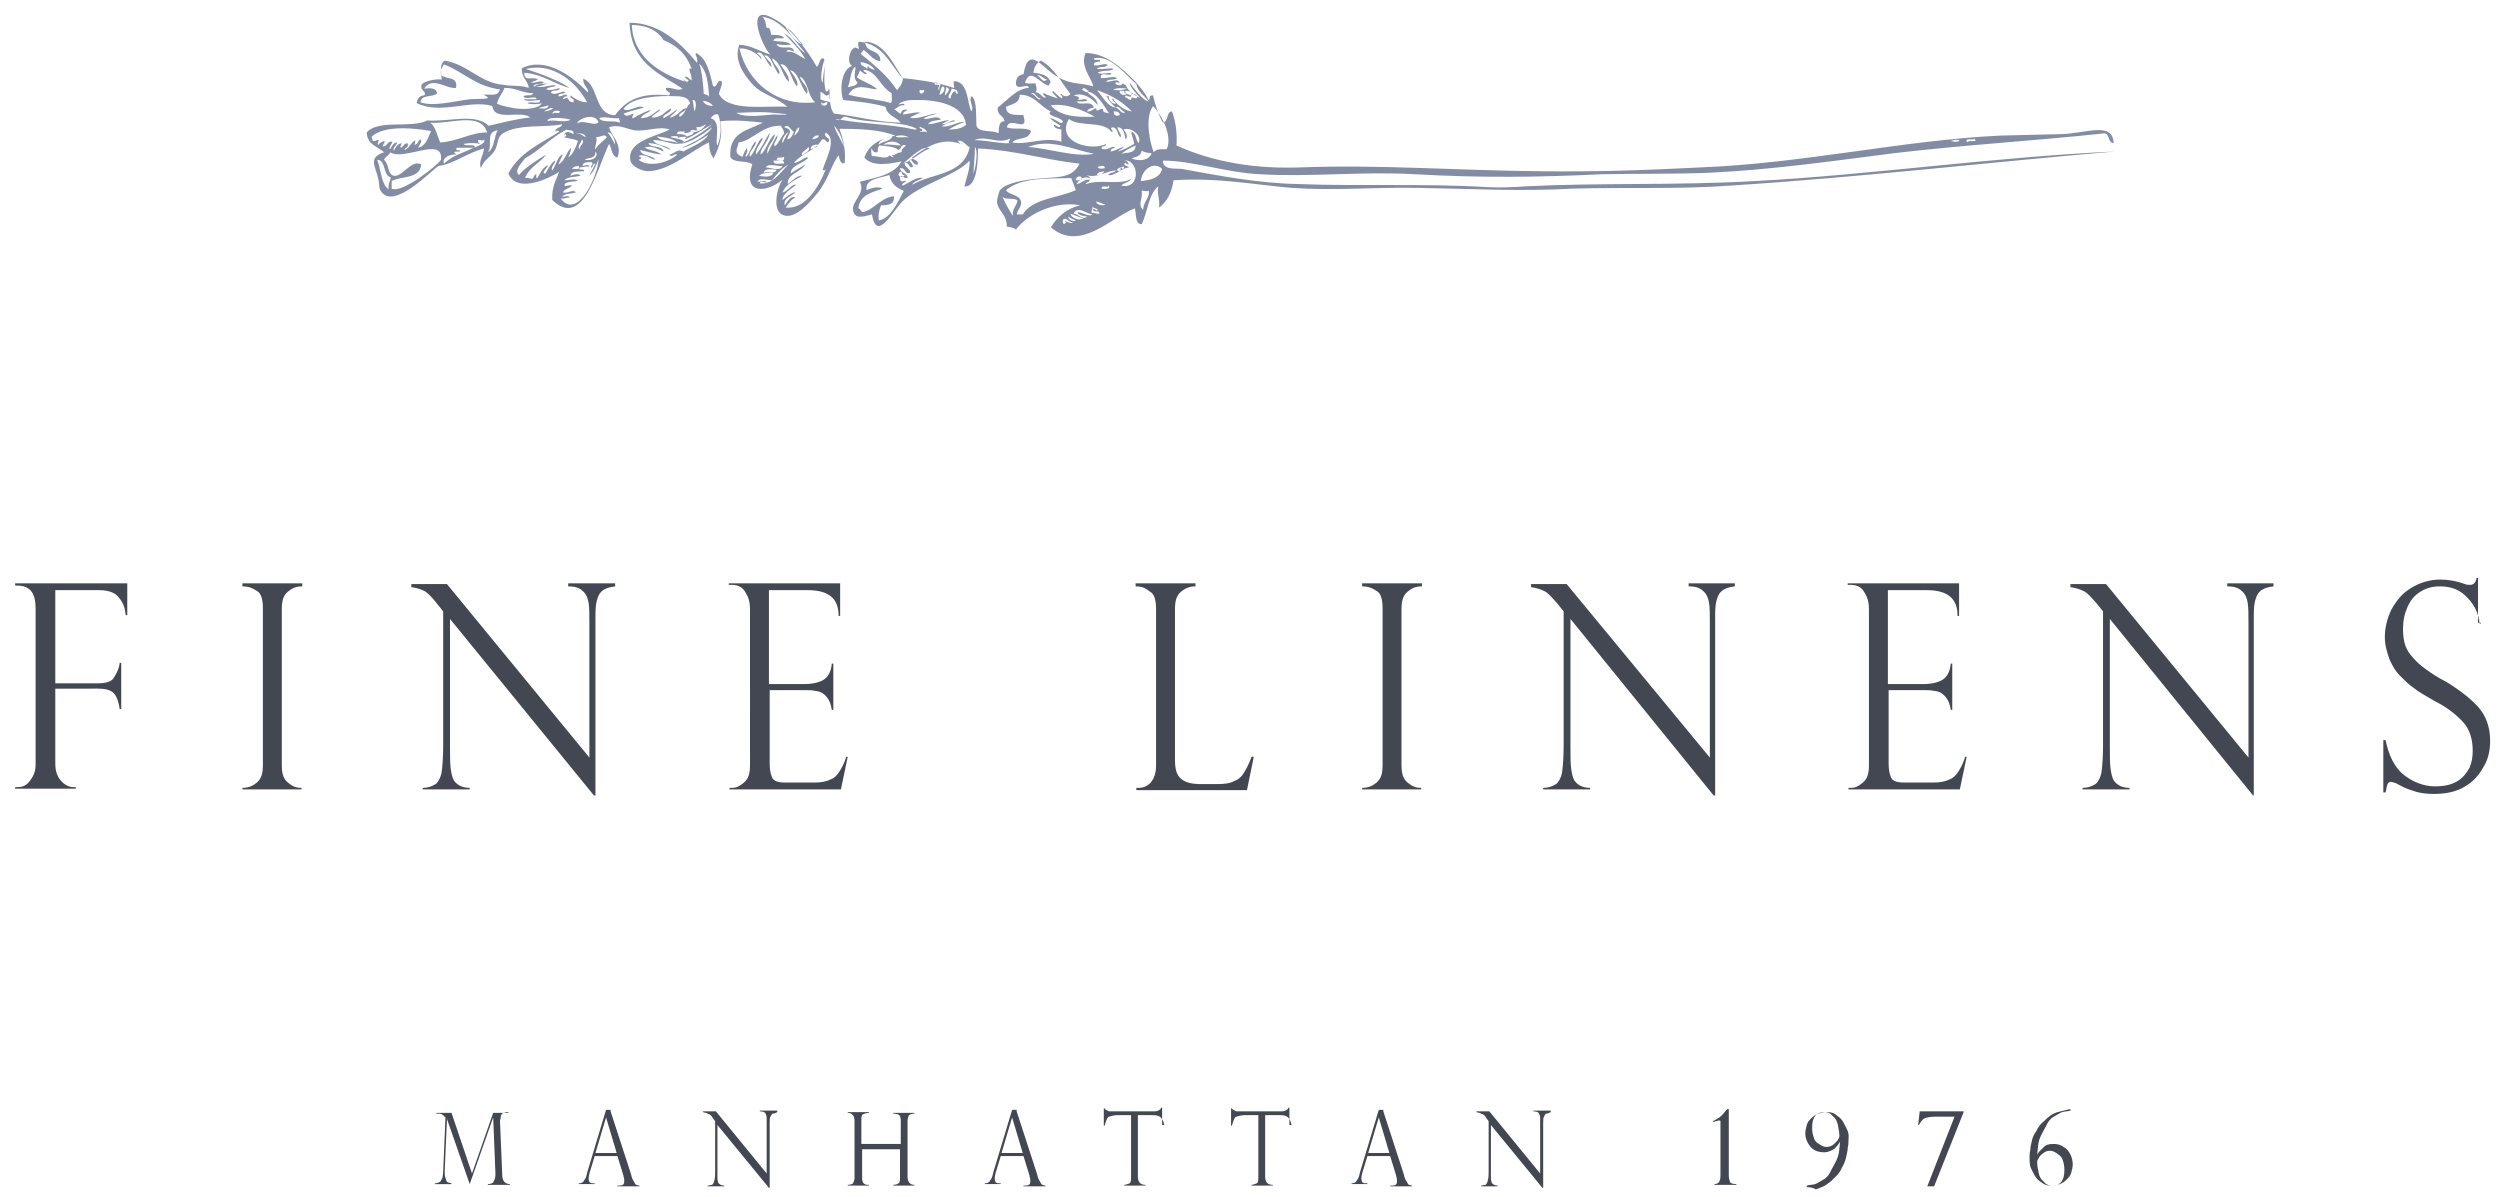 <?xml version="1.0" encoding="utf-8"?>
<!-- Generator: Adobe Illustrator 25.2.1, SVG Export Plug-In . SVG Version: 6.00 Build 0)  -->
<svg version="1.1" id="Layer_1" xmlns="http://www.w3.org/2000/svg" xmlns:xlink="http://www.w3.org/1999/xlink" x="0px" y="0px"
	 viewBox="0 0 330 158" style="enable-background:new 0 0 330 158;" xml:space="preserve">
<style type="text/css">
	.st0{fill:#424751;}
	.st1{fill:#838CA5;}
</style>
<g>
	<g>
		<path class="st0" d="M2,77.4V77h14.8v4.2h-0.2c-0.1-0.9-0.3-1.6-0.9-2.3c-0.4-0.6-1.3-1-2.6-1H7.3v12.3h5.6c1,0,1.8-0.2,2.1-0.7
			c0.3-0.5,0.7-1.1,0.8-2h0.2v6.1h-0.2c-0.1-0.7-0.3-1.5-0.7-2c-0.4-0.5-1.1-0.7-2.2-0.7H7.3v9.9c0,0.9,0.2,1.6,0.7,2.2
			c0.4,0.5,1,0.9,1.7,0.9h0.3v0.2H2v-0.2h0.3c0.7,0,1.2-0.2,1.7-0.9s0.7-1.2,0.7-2.2V80.4c0-1.2-0.2-2-0.7-2.5
			c-0.4-0.4-1-0.6-1.6-0.6H2z"/>
		<path class="st0" d="M39.9,77v0.4c-0.8,0-1.3,0.2-1.9,0.7c-0.6,0.5-0.8,1.2-0.8,2.3V101c0,1.1,0.2,1.8,0.8,2.3
			c0.6,0.5,1.1,0.7,1.8,0.7v0.2H32v-0.2c0.7,0,1.3-0.2,1.9-0.7c0.6-0.5,0.8-1.2,0.8-2.3V80.3c0-1.1-0.2-2-0.8-2.3
			c-0.6-0.4-1.1-0.6-1.9-0.6V77H39.9z"/>
		<path class="st0" d="M81.2,77v0.4c-0.7,0.1-1.1,0.2-1.4,0.4c-0.3,0.1-0.7,0.5-0.9,1.1c-0.2,0.5-0.3,1.2-0.3,2.2V105h-0.2
			L59.4,81.7v16.7c0,1.3,0,2.5,0.1,3.1c0.1,0.7,0.2,1.1,0.4,1.5c0.4,0.6,1.1,1,2.1,1v0.2h-6.2v-0.2c0.7,0,1.2-0.2,1.7-0.5
			c0.3-0.2,0.7-0.9,0.8-1.6c0.1-0.7,0.2-2,0.2-3.4V80.7l-0.8-1C57,78.8,56.4,78.2,56,78c-0.4-0.2-1-0.4-1.7-0.5v-0.4H59l18.8,22.9
			V82.5c0-1.3,0-2.3-0.1-2.9c-0.1-0.6-0.3-1.2-0.8-1.6c-0.4-0.4-1-0.6-1.9-0.6V77C75,77,81.2,77,81.2,77z"/>
		<path class="st0" d="M96.2,77.4V77h14.7v4.3h-0.2c0-2.3-1.3-3.4-4.1-3.4h-5.1v12.4h4.6c0.9,0,1.7-0.1,2.5-0.5
			c0.7-0.4,1.1-1.1,1.2-2.2h0.2v6.1h-0.2c-0.1-0.7-0.3-1.2-0.6-1.6c-0.3-0.4-0.6-0.6-0.8-0.7c-0.2-0.1-0.6-0.2-0.8-0.2
			c-0.4-0.1-0.8-0.1-1.2-0.1h-4.8v9.7c0,0.7,0.1,1.3,0.3,1.8c0.2,0.5,0.8,0.7,1.8,0.7h3.7c0.9,0,1.6-0.1,2.2-0.4
			c0.6-0.2,1-0.7,1.3-1.2c0.3-0.5,0.6-1.1,0.8-1.8h0.2l-0.9,4.3H96.3v-0.2h0.3c0.6,0,1-0.2,1.6-0.7c0.6-0.5,0.8-1.2,0.8-2.3V80.4
			c0-0.9-0.2-1.6-0.6-2.2c-0.3-0.6-0.9-1-1.8-1h-0.4V77.4z"/>
		<path class="st0" d="M150,104h0.3c0.6,0,1.1-0.2,1.6-0.7c0.4-0.5,0.7-1.2,0.7-2.2V80.4c0-1.1-0.2-2-0.8-2.3
			c-0.6-0.5-1.1-0.7-1.9-0.7V77h7.9v0.4c-0.7,0-1.3,0.2-1.9,0.7c-0.6,0.5-0.8,1.2-0.8,2.3v19.9c0,1.2,0.2,2,0.8,2.5
			c0.6,0.5,1.4,0.7,2.7,0.7h2.1c0.9,0,1.7-0.1,2.2-0.4c0.6-0.2,1-0.6,1.3-1.1s0.7-1.2,1-2.1h0.3l-0.9,4.4H150V104z"/>
		<path class="st0" d="M187.7,77v0.4c-0.8,0-1.3,0.2-1.9,0.7c-0.6,0.5-0.8,1.2-0.8,2.3V101c0,1.1,0.2,1.8,0.8,2.3
			c0.6,0.5,1.1,0.7,1.8,0.7v0.2h-7.8v-0.2c0.7,0,1.3-0.2,1.9-0.7c0.6-0.5,0.8-1.2,0.8-2.3V80.3c0-1.1-0.2-2-0.8-2.3
			c-0.6-0.4-1.1-0.6-1.9-0.6V77H187.7z"/>
		<path class="st0" d="M229,77v0.4c-0.7,0.1-1.1,0.2-1.4,0.4c-0.3,0.1-0.7,0.5-0.9,1.1c-0.2,0.5-0.3,1.2-0.3,2.2V105h-0.2
			l-18.9-23.3v16.7c0,1.3,0,2.5,0.1,3.1c0.1,0.7,0.2,1.1,0.4,1.5c0.4,0.6,1.1,1,2.1,1v0.2h-6.2v-0.2c0.7,0,1.2-0.2,1.7-0.5
			c0.3-0.2,0.7-0.9,0.8-1.6c0.1-0.7,0.2-2,0.2-3.4V80.7l-0.8-1c-0.8-0.9-1.3-1.5-1.8-1.7c-0.4-0.2-1-0.4-1.7-0.5v-0.4h4.7l18.9,22.9
			V82.5c0-1.3,0-2.3-0.1-2.9c-0.1-0.6-0.3-1.2-0.8-1.6c-0.4-0.4-1-0.6-1.9-0.6V77C222.9,77,229,77,229,77z"/>
		<path class="st0" d="M243.9,77.4V77h14.7v4.3h-0.2c0-2.3-1.3-3.4-4.1-3.4h-5.1v12.4h4.6c0.9,0,1.7-0.1,2.5-0.5
			c0.7-0.4,1.1-1.1,1.2-2.2h0.2v6.1h-0.2c-0.1-0.7-0.3-1.2-0.6-1.6c-0.3-0.4-0.6-0.6-0.8-0.7c-0.2-0.1-0.6-0.2-0.8-0.2
			c-0.4-0.1-0.8-0.1-1.2-0.1h-4.8v9.7c0,0.7,0.1,1.3,0.3,1.8c0.2,0.5,0.8,0.7,1.8,0.7h3.7c0.9,0,1.6-0.1,2.2-0.4
			c0.6-0.2,1-0.7,1.3-1.2c0.3-0.5,0.6-1.1,0.8-1.8h0.2l-0.9,4.3H244v-0.2h0.3c0.6,0,1-0.2,1.6-0.7c0.6-0.5,0.8-1.2,0.8-2.3V80.4
			c0-0.9-0.2-1.6-0.6-2.2c-0.3-0.6-0.9-1-1.8-1h-0.4V77.4z"/>
		<path class="st0" d="M300.1,77v0.4c-0.7,0.1-1.1,0.2-1.4,0.4c-0.3,0.1-0.7,0.5-0.9,1.1c-0.2,0.5-0.3,1.2-0.3,2.2V105h-0.1
			l-18.9-23.3v16.7c0,1.3,0,2.5,0.1,3.1c0.1,0.7,0.2,1.1,0.4,1.5c0.4,0.6,1.1,1,2.1,1v0.2h-6.2v-0.2c0.7,0,1.2-0.2,1.7-0.5
			c0.3-0.2,0.7-0.9,0.8-1.6c0.1-0.7,0.2-2,0.2-3.4V80.7l-0.8-1c-0.8-0.9-1.3-1.5-1.8-1.7c-0.4-0.2-1-0.4-1.7-0.5v-0.4h4.7l18.8,22.9
			V82.5c0-1.3,0-2.3-0.1-2.9c-0.1-0.6-0.3-1.2-0.8-1.6c-0.4-0.4-1-0.6-1.9-0.6V77C294,77,300.1,77,300.1,77z"/>
		<path class="st0" d="M327.5,82.3h-0.2c-0.1-1.3-0.7-2.5-1.6-3.4c-0.9-1-2.1-1.5-3.6-1.5c-1,0-1.8,0.2-2.6,0.7s-1.3,1.1-1.7,2
			c-0.4,0.9-0.6,1.8-0.6,2.9c0,0.9,0.1,1.6,0.3,2.2c0.2,0.6,0.6,1.2,1.1,1.7c0.4,0.5,1,1,1.7,1.5c0.7,0.5,1.4,1,2.6,1.6
			c1.8,1.1,3.2,2.2,4.2,3.3c1,1.1,1.6,2.6,1.6,4.5c0,1.1-0.2,2.3-0.8,3.3c-0.6,1.1-1.3,2-2.5,2.7c-1.1,0.7-2.5,1-4.1,1
			c-1,0-1.9-0.1-2.7-0.4c-0.8-0.2-1.6-0.6-2.3-1c-0.3-0.1-0.6-0.2-0.7-0.2c-0.2,0-0.3,0.1-0.4,0.2c-0.1,0.2-0.2,0.6-0.3,1.2h-0.3
			v-6.9h0.3c0.4,2,1.2,3.6,2.3,4.5s2.6,1.6,4.2,1.6c1.2,0,2.2-0.2,3-0.7c0.8-0.5,1.2-1.1,1.6-1.8c0.3-0.7,0.4-1.5,0.4-2.2
			c0-1.5-0.4-2.8-1.2-3.7c-0.9-1-2.1-2-3.9-2.9c-1.2-0.7-2.1-1.2-2.7-1.7c-0.6-0.4-1.1-0.9-1.8-1.6c-0.6-0.6-1-1.3-1.4-2.2
			c-0.3-0.9-0.6-1.8-0.6-2.9c0-1.2,0.3-2.5,0.9-3.7c0.7-1.2,1.4-2.1,2.6-2.8c1.1-0.7,2.5-1.1,3.8-1.1c1.1,0,2.2,0.2,3.3,0.6
			c0.2,0.1,0.4,0.1,0.7,0.1c0.3,0,0.7-0.2,0.8-0.9h0.2v5.9H327.5z"/>
	</g>
	<g>
		<path class="st1" d="M101.7,7.2c-1.4-0.4-2.5-1.2-4.1-1.3c-0.8,2,0.6,4,1.8,5.3c1.2,1.3,3.3,1.7,4.5,2.9c-2.7-0.2-7.8,0.7-9-1.7
			c0.1-0.6,0.4-0.9,0.4-1.6c-0.6-0.6-0.7,1.1-1.2,0.5c-0.4-1.7-0.8-3.6-2.2-4.3c-0.3,0.1,0.3,0.6,0.1,1.3c-2.1-2.6-5-5.3-8.9-5.3
			c0.2,5.3,3.9,6.7,7,8.7c-0.6,0.4-1.3-0.2-2.2-0.1c-0.1,0.6,0.9,0.5,0.4,1c-3.5-0.4-5.6,0.5-7.1,2.6c-2.8,0-2.1-4-4.2-4.8
			c-0.1,0.9,0.8,1.3,0.6,1.8c-1.9-2-5.5-4.8-8.7-3.2c-0.1,1.3,0.8,1.6,0.9,2.6c-1.2-0.4-2.5-0.2-3.3-0.4c-3.1-0.2-4.7-2.7-7.8-3.2
			c-0.8,0.5-0.4,1.8-0.4,2.5c-0.6-0.1-2,0.1-2.6,0.6C55.3,12,56.4,12,56,12.6c-0.7,0-0.9,0.5-1,1c3.1,1.6,7.1-0.5,10,0.4
			c0.2,2.1,3.8,0.5,5,1.5c-1.9,0.2-3.7,0.7-5.5,1.1c-1.8-1.7-5.1-0.5-8.1-0.7c-2.1,1.1-6.5-0.2-8,1.6c0.1,1.6,1.4,1.8,2.3,2.6
			c-2.1,0.7-1.2,1.7-0.8,3.4c0.2,0.6,0.1,1.3,0.3,1.6c1.6,2.9,6.7-2.6,7.7-3.2c1.9-0.2,3.9-1.8,6-2.3c-0.1,0.9-0.8,1.8-0.4,2.6
			c0.2-1,1.4-1.5,1.9-2.5c0.4-0.9,0.2-1.6,1-2.1c2.1-1.3,5.6-0.7,7.8-1.2c0,0.5-1.2,0.5-0.8,1c0-0.2,0.4-0.2,0.4,0
			c-2.5,1.6-5.2,2.7-6.7,5.5c1.2,2.8,5.6,0.5,6.7-0.2c-0.4,1.1-1,2-0.9,3.7c4.1,4,6-4.4,7.5-7.4c0.4,0.6,0.3,1.6,1.1,1.8
			c0.7-1.8-0.8-2.8-1.1-4c1.2-0.4,2,0.1,3.3,0.4c1.6,0.2,3.3-0.6,4.7-0.1c-1.7,0.9-5.6,1.5-5.2,4c0.1,0.9,1.6,1.5,2.3,1.5
			c2.9,0,6-2.9,8.1-3.8c0,1,0.2,1.6,0.6,2.1c0.8-1.6,1.2-2.9,0.9-4.9c1.9-0.2,4,0,5.6,0.2c-1.9,1-4.5,1.2-4.3,4.5
			c0.4,0.9,2.2,0.4,2.9,1c-1.4,4.3,2.2,3.6,4,2c-0.8,1.2-1.4,4.2,0.1,4.7c1.6,0.6,3.5-1.7,4.5-2.9c1.4-1.7,1.9-3.9,2.8-5
			c0.1,0.5,0.3,1.3,0.8,1c0.2-2-0.4-3.7-0.7-4.5c2.7,0,5.3,0.1,7.4,0.9c-1.9,0.4-3.5,1.1-4.1,2.9c1,1.2,3.1,0.9,4.9,0.5
			c-1,1.8-3.3,2.1-5.5,2.7c0.8,1.5-1.1,2.6-0.9,3.7c0.2,1.2,1.1,1,2.5,0.6c0.6,3.8,2.8-0.5,4-1.7c2.3-2.3,7.1-3.4,8.9-5.4
			c0,1.3-0.4,2.2-0.7,3.4c1.7,0.2,1.8-3.4,1.8-5c4.8,0.2,8.8,1.5,13.4,2c-1,2.1-3.2,1.7-5.5,2c-1.8,0.1-4.3,0.6-5,1.5
			c-0.1,0.1-0.4,1.2-0.4,1.5c0.1,1.3,1.3,1.6,1.3,3.3c0.3,0.1,0.9,0.1,1.2,0.4c1.7-2.2,5.3-3.8,8.5-3.2c-1.8,0.4-3,1.5-3.9,2.9
			c3.9,3.3,7.8-1.2,11.1-2.5c0.2,0.7,0,2.1,0.9,2.1c0.8-1.6,0.9-4,2.2-5c-0.2,1.2,0.2,1.3,0.1,2.8c1-0.7,1.7-2,1.9-3.6
			c5.8-0.4,10.7,0.6,15.6,1c5.5,0.4,10.9-0.1,16.5,0c6.7,0.1,13.7,0.5,20.6,0.1c7.2-0.2,14.3,0.1,20.8-0.4
			c17.3-1.1,34.3-3.1,50.8-4.5c-15.7,0.7-32.4,3.1-47.5,3.9c-10.6,0.6-20.6,0.2-30.4,0.7c-1.4,0.1-3.3,0.2-5,0.1
			c-8.2-0.5-17.2-0.1-24.8-0.4c-5.5-0.1-10.5-1.1-15.5-2c-0.8-0.1-2.5,0.2-2.5-1.1c3.9,0,8.4,1.6,12.8,1.8c6.6,0.4,13.5-0.4,20.4,0
			c9,0.5,16.3,0.4,24.8,0c4.8-0.1,9.5,0,14.2-0.2c8.4-0.4,16.6-1.6,24.5-2.6c9.4-1.1,18.3-1.6,27.6-2.6c0.7,0.1,0.4,1.2,1.2,1.3
			c-0.1-2.9-3.6-1.3-6.8-1.2c-3.1,0.1-5.2,0.1-8.2,0.2c-12.8,0.6-26.1,3.7-39.6,4.2c-7.5,0.4-14.3,0.6-21.5,0.5
			c-10.5-0.1-21.1-0.9-31.3-0.5c-5.6,0.2-11.3-0.6-16.3-2.9c0.1-1.6-0.1-3.2-0.6-4.5c-0.8,0.1-0.4,1.3-1.2,1.5
			c-0.6-1.1-1-2.3-1.3-3.6c-0.6-0.1-0.3,0.5-0.6,0.6c-0.4-0.9-1.1-1.7-1.8-2.5c-1.7-1.7-3.8-3.7-6.5-3.7c-0.8,1.8,0.9,3.4,1,4.4
			c-1.6-0.5-2.9-0.2-4.6-1.2c-2-1-3.9-4.5-4.6-0.4c-0.7,0.1-1,0.5-1,1.3c0.2,0.9,1.6-0.2,1.7,0.5c-1.6,0.1-2.8,1.6-4.1,2.6
			c-0.1,1.1,0.8,1,0.9,1.8c-0.9,0-0.7,1.2-0.8,1.6c-0.8-0.5-2.6,0-2.9-1c-0.1-1.3,0.1-3.2-0.6-3.9c-0.6,0.4,0.4,1.5-0.1,2
			c-0.6-1.5-0.4-3.8-2.2-4c-0.3,0.2,0.1,0.9-0.1,0.9c-2-0.7-4.8-1.1-6.8-1.3c-1.7-2-2.6-4.5-5.7-4.8c-0.3,0.2,0.1,1-0.1,1
			c-0.8-1-1.8,1.7-0.8,2.2c-1.4,0.4-1.7,3.1-1.2,4.5c1.9,0.2,3.9,0.4,5.6,0.9c0.2,1.2,1.4,1.3,2,2.1c-3.5-0.1-5.9-0.9-8.8-1.2
			c-0.8-1-0.4-2.6-0.7-3.4c0.1,0.4-0.4,0.6-0.4,0.4c-0.4-1.5,0-2.6-0.2-4.2c-0.6-0.5-0.6,0.9-1,1c-0.9-1.7-3.5-5.3-5.6-6.3
			C98.1,0.1,100.7,6.4,101.7,7.2z M90.5,10.8c-2.8-0.9-6.9-2.9-7.1-7.5c1.8,0,3.3,0.6,4.2,2c1.7,0.7,3,1.8,3.7,3.8
			c-0.7-0.4,0.1,0.9,0,1.5c-0.3-0.1-0.4-0.4-0.8-0.5c-0.3,0.1,0.3,0.4,0.4,0.5c-0.2,0.5-0.6-0.2-0.9-0.1
			C90.2,10.5,90.3,10.7,90.5,10.8c0.1,0,0.2,0.1,0.3,0.1C90.7,10.9,90.6,10.9,90.5,10.8z M92.9,12.4c-0.1-1.3-0.2-2.8-0.6-4
			c1,0.9,1.2,2.6,1.3,4.4C93.5,12.5,93.2,12.5,92.9,12.4z M52.4,18.8c-0.4,0-0.7,0.5-0.9,0.9c-0.3-0.1,0.2-0.6,0.3-1
			c-0.8-0.1-0.6,0.7-1.3,0.6c0.1-0.2,0.2-0.4,0.3-0.6c0-0.2-0.7,0.1-0.8,0.4c-0.3,0,0-0.5,0-0.6c-0.4-0.1-0.3,0.2-0.8,0.1
			c0-0.2-0.2-0.4-0.1-0.6c1.7-1.5,5.6-1.1,7.8-0.7c-0.4,0.9-0.7,2-1.7,2.2c0.1-0.4,0.4-0.5,0.4-1c-0.3-0.4-0.4,0.7-0.9,0.6
			c0.1-0.1,0.1-0.4,0.1-0.6c-0.6,0.4-0.8,1.1-1.4,1.3c0-0.4,0.6-0.2,0.4-0.9c-0.4,0-0.6,0.4-0.8,0.6c-0.4-0.1,0.1-0.4,0-0.6
			c-0.6,0.1-0.8,0.6-1,1C51.7,19.5,52.5,19.1,52.4,18.8z M49.8,21.1c1.2,0,0.7,2.1,1.8,2.3c-0.1,0.5-0.4,0.9-0.3,1.6
			C50.3,24.3,50.3,22.4,49.8,21.1z M51.7,24.9c0-0.4,0-0.6,0-1c1.2-0.7,3.7-0.2,3.9-2.2c-1.3-0.7-2.5,1.7-3.6,1.5
			c-0.9-0.2-0.6-1.5-1.3-2.1c0.1-0.4,0.6-0.5,0.8-1c1.8,1.2,7.1-2.2,6.7,1C58,21.6,53.1,25.6,51.7,24.9z M58.6,21.6
			c-0.3-0.7,0.7-1.3,1.7-1.2C59.6,20,60.1,20,60.7,20c0.1-0.4-0.7,0.1-0.4-0.5c0.8,0,1.4,0,2.2,0C61.2,20.2,59.9,20.4,58.6,21.6z
			 M62.6,19.5c0.4-0.6-1.2-0.1-1.4-0.5c0.4-0.1,1.4-0.2,2.2,0c-0.1-0.1-0.3-0.1-0.3-0.5c0.2-0.1,0.8,0.2,0.8-0.1
			C64.2,18.9,63.2,19.2,62.6,19.5z M64.4,20.1c0.7-0.9-0.4-2.7,1.3-2.9C65.2,18,65.3,19.6,64.4,20.1z M64.3,17.5
			c-2-0.1-3.9,1.2-6.2,1.3c-0.4-0.9-0.6-2.1-1.3-2.6C59.4,16.4,63.5,14.7,64.3,17.5z M74,26.2c0.6,0.1,0.7-0.2,1.2-0.1
			c-0.1-0.4-0.8-0.1-1-0.1c0.3-0.5,1.2-0.4,1.8-0.6c-0.4-0.5-1,0.2-1.7,0c0.2-0.5,0.9-0.5,1.2-0.9c0.1-0.1-0.8,0-0.9,0.1
			c-0.4-0.6,0.9-0.6,1.6-0.7c-0.2-0.4-1.1-0.1-1.7-0.1c0.4-0.5,1.4-0.4,2.1-0.6c-0.2-0.4-1-0.1-1.3,0c0.1-0.7,1.1-0.5,1.8-0.6
			c0-0.5-0.8,0.1-0.6-0.5c0.4,0,0.8-0.2,1.3-0.1c0-0.4-0.7-0.1-0.9-0.1c0-0.5,0.7-0.5,1.2-0.5c0.3,0.4-0.1,0.4-0.1,0.6
			c0.2,0.5,0.2-0.5,0.6-0.4c-0.2,0.5-0.6,1.1-0.8,1.6c0.6-0.6,0.9-1.3,1.2-2.2C79,23,76.3,29.2,74,26.2z M75.5,22.3
			c0.1-0.2,0.4-0.4,0.9-0.4C76.6,22.6,75.8,22.2,75.5,22.3z M77.2,21.1c0.4-0.4,1.4,0,1.4-1.1C79.1,20.6,78.3,21.3,77.2,21.1z
			 M78.6,19.7c-0.2-0.2,0.3-1,0.1-1.6c0.7,0,1.1-0.5,1.4,0C79.7,18.6,79,19,78.6,19.7z M76.5,19.7c-0.4-0.4,0.3-0.9,0.3-1.3
			C77.3,18.8,76.5,19.2,76.5,19.7z M76,17.7c0.2-0.2,1.3-0.1,1.3,0.4C76.8,17.9,76.6,17.5,76,17.7z M81.2,19.1
			c-0.3-0.5-0.6-1.2-1-1.6C80.7,17.3,81.2,18.4,81.2,19.1z M75.7,17.7c-0.4-0.2-0.9-0.5-1.2,0c0,0.2,0.1,0.1,0.1,0
			c0.3,0.1,0.1,0.4-0.2,0.4c0.6,0.2,1.3,0.2,1.9,0.5c-0.3,0.9-0.7,1.8-1.3,2.2c0.2-0.4,0.3-0.7,0.4-1.3c-0.7,0.6-0.8,1.8-1.7,2.2
			c0.2-0.5,0.4-0.9,0.6-1.3c-0.6,0-1,1.6-1.4,2.1c-0.3-0.4,0.4-0.9,0.4-1.3c-0.3,0-1,1.1-1.3,1.7c-0.7,0,0.3-0.7,0.3-1.1
			c-0.8,0.4-1,1.2-1.4,1.7c-0.2,0-0.1-0.2-0.1-0.5c-0.3,0-0.3,0.5-0.6,0.6c-0.3,0-0.4-0.2-0.9-0.1c0.6-1.5,2-2,2.8-3.1
			c-1,0.6-2.8,1.7-3.6,2.7c-0.7-0.6,0.4-1.6,0.8-2.2c2-1.1,3.5-2.8,5.5-3.8C75,17.3,75.8,17,75.7,17.7z M104.9,17.9
			c-0.1,0,0.2-1,0.6-1.1C105.5,17.4,105.2,17.5,104.9,17.9z M108.1,17.9c-0.1,0.4-0.6,0.4-0.9,0.5C107.4,18,107.7,17.8,108.1,17.9z
			 M104.8,17.4c-0.2,0.4-0.3,0.9-0.9,1c0.1-0.4,0.3-0.6,0.4-1c-0.1-0.4-0.4-0.5-0.8-0.6C104.1,16.2,104.4,17.3,104.8,17.4z
			 M103.3,18.9c-0.2-0.4,0.3-1.2,0.8-1.5C103.8,17.9,103.5,18.4,103.3,18.9z M97.5,18.8c1.8-0.2,3.1-2.3,5.6-2.2
			c0.1,0.4,0.4,0.5,0.4,1c-0.4,0.5-0.7,1.3-1.2,1.7c-0.4-0.4,0.4-0.7,0.3-1.5c-0.4,0.7-0.9,1.6-1.3,2.5c-0.2-0.9,0.9-1.7,1-2.6
			c-0.9,0.7-1.1,2.1-1.9,2.7c-0.1-0.9,1.1-1.6,1.2-2.9c-0.6,1-1.1,2.1-1.8,2.9c-0.2-0.7,0.7-1.5,0.9-2.2c-0.6,0.1-1,1.8-1.7,2.5
			c-0.3-0.6,0.7-1.2,0.8-2c-0.4,0-0.8,1.5-1.3,2c-0.3-0.1,0.3-0.6,0.1-1.1c-0.3,0.2-0.4,0.7-0.6,1.1C96.7,20.2,97.4,19.5,97.5,18.8z
			 M107.9,19.1c0,0.5-0.6,0.4-0.8,0.6C106.8,19.5,107.3,19,107.9,19.1z M105.9,20.5c-0.3-0.4,0.6-0.7,0.8-1.1
			C107.1,19.9,106.2,20.2,105.9,20.5z M102.5,21.1c0.2-0.6,0.4-0.1,1-0.4C103.6,21.5,102.9,21,102.5,21.1z M102.1,21.2
			c0.4,0.1,1.4-0.4,1.4,0.4C103.1,21.5,102.1,21.9,102.1,21.2z M101.1,22.1c0.2-0.6,1.6-0.1,2.2-0.2C103,22.7,101.7,22.1,101.1,22.1
			z M102.5,22.4c-0.1,0.6-1.1,0.2-1.7,0.4C101,22.1,102,22.4,102.5,22.4z M100.2,23.2c0.4-0.4,1.2-0.4,1.9-0.4
			C101.9,23.5,100.7,23.3,100.2,23.2z M100.3,24.2c0-0.4,0.7-0.1,0.9-0.1c-0.1-0.4-0.8-0.1-1.2-0.1c0.2-0.6,1.3-0.2,1.9-0.2
			c0.7-0.9,1.3-1.6,2.2-2.1C103.1,22.6,102.1,24.4,100.3,24.2z M109.4,21.3c-0.7,2-2.5,6.4-5.7,6.1c0.4-0.5,0.7-1.1,1.3-1.3
			c-0.6-0.4-1.1,0.6-1.4,1c-0.3-0.9,1-1.3,1.4-1.7c-0.4-0.1-1.2,0.6-1.7,1c-0.1-0.7,1.1-1.5,1.8-2c-0.6-0.2-1.1,0.9-1.8,1
			c0.4-1.1,1.6-1.6,2.6-2.2c-0.6-0.1-1.4,0.7-1.9,1.1c-0.2-1.3,1.8-1.6,2.3-2.6c-0.7,0.5-1.3,0.7-1.9,1.2c-0.1-1.1,1.7-1.3,2.3-2.1
			c-0.4-0.2-1.2,0.7-1.9,0.7c1-1.3,2.9-1.6,3.7-3.1c0.4-0.1,0.4,0.2,0.8,0.4c0.6-0.7-0.8-0.6-0.3-1.3c1.6,0.9-0.1,3.7-0.4,4.9
			C109,22.8,109.3,21.7,109.4,21.3z M111.4,19.5c-0.3-1.1-1-1.8-1.3-2.9C110.8,17.3,111.2,18.3,111.4,19.5z M140.7,29.4
			c-0.3,0.4-0.6-0.1-0.3-0.5c0.6-0.1,0.6,0.5,1.2,0.4C141.5,29.8,140.3,28.8,140.7,29.4z M141,28.6c0.3,0.2,0.7,0.4,1,0.5
			C141.9,29.3,141,29.1,141,28.6z M141.3,28.2c0.6,0.2,1.1,0.5,1.7,0.6C142.5,29.2,141.4,28.8,141.3,28.2z M142.2,28
			c0.2,0.5,0.9,0.5,1.3,0.6c-0.6,0.5-1.2-0.4-1.8-0.4c0.6-1.1,1.6,0,2.5,0.1C143.8,28.7,142.9,28,142.2,28z M144.9,27.6
			c-0.1,0.5-0.3-0.1-0.6,0c-0.1,0.6,0.9,0,0.8,0.6c-0.4,0.1-0.6-0.2-1-0.1c-0.1-0.5,0.2-0.4,0.1-0.9
			C144.3,27.5,144.6,27.5,144.9,27.6z M145.9,27c-0.2,0.2-1.2,0.1-1.2-0.4C145.2,26.7,145.5,26.9,145.9,27z M144.9,22.1
			c0-0.2,1.1-0.4,0.9,0.1C145.4,22.3,145.1,22.3,144.9,22.1z M147.4,22.4c0.2-0.2,0.6-0.4,1-0.4c-0.1,0.4-0.2,0.4-0.4,0.1
			c-0.1,0-0.1,0.2-0.1,0.4C147.5,22.7,147.5,22.4,147.4,22.4z M145.8,22.6c-0.3,0.4-0.4,0.4-1,0.6C144.8,22.7,145.3,22.7,145.8,22.6
			z M142.8,23.7c-0.3-0.1-0.3,0.2-0.8,0.1C141.9,23.3,142.9,23,142.8,23.7z M132.3,25.9c0.3,0.6,1.7,0.1,2,0.6c-0.1,0.7-0.7,1-0.6,2
			C133.2,27.7,132.7,26.9,132.3,25.9z M135,28.3c-0.2,0-0.4,0-0.8,0c0.1-0.6,0.6-0.9,0.6-1.6c-0.2-1.1-1.6-0.9-2-1.6
			c2-1.7,5.3-1.5,8.6-1.6c0.2,0.5,0.4,1,0.6,1.6C139.5,26.2,136.3,26.2,135,28.3z M150.9,27.7c-0.8-0.7,0-1.5-0.2-2.5
			c0.2-0.1,0.9,0.2,0.9-0.1C151.9,26,150.9,26.6,150.9,27.7z M145.4,24.9c0-0.6,0.9,0,0.9-0.4C146.8,24.9,145.9,25,145.4,24.9z
			 M153.4,22.3c-0.3,1.2-1.6,1.5-2.8,1.6C150.7,22.4,152.3,21.2,153.4,22.3z M148,24.5c0.3-0.4,1.1-0.4,1.3-0.9
			c-1.3,0.9-4.2,0-5.9,0.7c-0.4-0.2,0.6-0.2,0.4-0.6c-0.8,0-1,0.5-1.7,0.6c0.4-0.6,1-1.2,1.9-0.7c-0.1-0.2-0.4-0.4-0.6-0.5
			c1.3,0.5,2.8-0.6,3.9-0.6c-0.2,0.4-0.9,0.2-1,0.6c0.8,0.2,1.7-0.9,2.7-1c0-0.2-0.4-0.1-0.6-0.4c0.1-0.5,0.3,0.1,0.6,0
			c-0.1-0.2-0.2-0.6-0.8-0.5C150.4,20.8,150.7,25.1,148,24.5z M260.6,18.3c0.7,0.6-0.9,0.1-0.9,0.5
			C259.1,18.1,260.6,18.6,260.6,18.3z M257.5,18.6C259.1,18.1,258.9,19,257.5,18.6L257.5,18.6z M71.1,14.3c0.3-0.2,0.8-0.2,1.3-0.4
			C72.3,14.5,71.7,14.3,71.1,14.3z M70.4,11.4c0.2-0.5,1.1-0.2,1.4-0.5c-0.6-0.4-0.8,0.1-1.7,0c0.2-0.2,0.6-0.2,0.9-0.4
			c-0.7-0.5-1.8,0.4-1.8-0.9c2.5,0.2,3.9,1.5,6,2c-1.7-1.1-3.7-1.8-5.8-2.5c3.7-0.9,6.7,1.8,8.1,4.4c-1,0-1.6-0.5-2.2-0.9
			c-0.1,0.6,0.6,0.2,0.4,0.9c-1,0-0.3-0.9-1.4-0.4c0-0.2,0.2-0.4,0.6-0.4c-0.2-0.5-0.7,0.1-1.2,0c0-0.5,0.7-0.2,0.9-0.5
			c-0.3-0.4-1.3,0.6-1.9,0c0.2-0.4,1-0.1,1.2-0.5c-0.2-0.2-1,0.4-1.8,0.1c0.3-0.4,0.9-0.2,1.3-0.5c-0.7-0.2-1.7,0.4-2.8,0.1
			c0.4-0.5,1.4-0.2,2.1-0.5C72,11,71.6,11.5,70.4,11.4z M55.5,13.5c0.1-1.1,1.7-0.6,2.2-1.2c-0.1-0.7-0.9-0.7-1.7-0.6
			c1-1.7,3,0.1,4.2-0.1c0.3-1.7-1.6-1-2-1.8c-0.1-0.7,0.2-0.9,0.4-1.3c2.6,1,4.2,2.9,7.4,3.3c-0.3,1-1.1,0.6-2.2,0.7
			c1.6,0.7-0.4,0.5-1.8,0.6C59.7,13.4,57.2,14.1,55.5,13.5z M65.6,13.7c0.2-0.9,0.7-1.3,1-2.1c1.6,0,2.3,0.7,3.8,0.7
			c-0.3,0.5-0.7,0.1-1.3,0.4c0.2,0.6,1.8-0.2,1.7,0.4c-0.6,0-1.1,0-1.7,0c0.4,0.4,1.6,0.1,2.2,0.1c0,0.7-1.1,0.1-1.7,0.4
			c0.3,0.2,1.6,0.2,1.9,0c-0.2,0.7-2,0.9-3.5,0.7C67.4,14.2,66.3,14,65.6,13.7z M73,14.3c-0.2,0.2-0.7,0.4-1.2,0.4
			C72.1,14.5,72.8,14.1,73,14.3z M73.9,14.7c0,0.5-0.9-0.1-0.9,0.4C72.7,14.6,73.7,14.5,73.9,14.7z M85,14.2
			c-0.8-0.5-1.9,0.7-2.7,0.2c1-1.6,4.6-1.8,6.8-1.7c0.9,0,1.8,0.1,2,1c-0.4,0-0.7,1.6-1.4,1.7c-0.3-0.5,0.8-0.6,0.9-1.1
			c-0.6-0.1-1.2,1.2-2.2,1.2c0.3-0.4,0.8-0.6,1-1.1c-0.6,0.5-1.2,0.9-1.8,1.2c-0.3-0.5,1-0.6,1-1.3c-0.9,0.4-1.2,1.3-2.6,1.2
			c0.3-0.5,0.9-0.6,1.2-1.1c-0.9,0.4-1.3,1.2-2.6,1.2c0.2-0.6,1-0.6,1.3-1.1c-0.4,0.1-1.7,0.7-2.3,1.1c-0.4-0.1,0.1-0.4,0-0.6
			c-0.6,0.2-0.9,0.5-1.3,0C83,14.7,84,14.5,85,14.2z M91.4,13.2c0.7-0.1,0.4,1.2,0.3,1.5C91.5,14.3,91.6,13.7,91.4,13.2z M81.7,15.6
			c0,0.2,0.2,0.4,0.1,0.6c-0.7-0.4-2.3,0.1-2.7-0.6C79.6,15.3,80.9,15.7,81.7,15.6z M75.3,15.8c-0.7,0.5-2.3-0.1-3,0.2
			C72.1,15.3,74.8,15.6,75.3,15.8z M76.2,16.3c0-0.6,2.3-1.5,2.8-0.2C78.6,16.8,77,15.7,76.2,16.3z M91.9,16.8
			c0.6,0,0.7-0.1,1.3-0.4c-0.4,0.7-1.2,1.2-2.1,1C91.4,16.7,92.3,17.8,91.9,16.8z M90.2,20c-0.8-0.4-1,0.2-1.8,0.4
			c0.2,0.5,0.6-0.2,1,0c-1,1-3.7,1.8-5.1,0.7c0.3-0.2,0.6-0.2,0-0.5c0.7-0.4,1.6,0.4,2.2,0.5c-0.4-0.7-1.8-0.4-2-1.3
			c0.9,0.2,1.8,0.5,2.8,0.6c-0.6-0.5-1.4-0.5-2.2-0.9c0.8-0.4,1.8,0.2,2.5,0.5c-0.2-0.9-1.8-0.4-2-1.1c1.2,0,2,0.5,2.9,0.9
			c-0.4-0.7-1.9-0.5-2.3-1.3c1.6-0.1,2.9,1,4.1,0.2c-0.4-0.4-1.2-0.4-1.8-0.6c0.1-0.2,1.4-0.2,0.9,0.1c0.3-0.1,0.8-0.2,1.3-0.1
			c-0.2-0.4-0.8-0.4-1.3-0.4c-0.1-0.6,0.7-0.2,1-0.4c-0.4,0.6,0.7,0,1.2,0.1c-0.1,0.6-1.1,0.4-1.2,1c1.3-0.5,2.3-1.3,3.6-2
			c-1.2,1.1-2.7,2-4.3,2.6c1.4-0.1,3.1-1.3,4.3-2.2c-0.6,1.1-2.6,2.1-4,2.7c1-0.1,2.5-1.1,3.5-1.7C92.9,18.8,91.2,19.4,90.2,20z
			 M86.7,18c1.2,0.2,2.1,0.2,2.8,0.9C88.6,18.5,87.3,18.8,86.7,18z M94.7,19.2c-0.4-0.6,0.6-3.2-0.9-3.6c0.2-0.2,0.4-0.6,1-0.5
			C95.3,16.4,95.2,18.1,94.7,19.2z M133.3,18.3c0.1,0.2-0.4,0.5,0,0.6c-1.2,0.1-3.1-0.4-4.7-0.4C130.2,17.8,131.7,19.1,133.3,18.3z
			 M119.9,18.1c0,0.1-0.1,0.1-0.1,0C116.8,18.3,118.9,17.5,119.9,18.1z M117.8,18c-0.3,0.7-1.3,0.6-1.8,1.1
			C115.9,18.6,117,18.1,117.8,18z M116.6,19.1c0.7-0.6,1.9-0.5,2.3,0.1C118.1,19.2,117.5,19,116.6,19.1z M115.1,20.6
			c-0.1-0.2-0.1-0.6-0.1-1c0.2,0.1,0.2,0.6,0.8,0.5c0.2-0.2-0.1-0.5,0.3-0.9c0.9,0.1,1.9,0.1,2.5,0.6c0.4-0.1,0.3-0.9,1-0.6
			c-0.4,0.4-0.6,0.4-0.6,0.9c-0.6,0-0.8,0.4-1.3,0.4c0.6,0.5,0,0.2-0.3,0C117.1,21.1,116,20.6,115.1,20.6z M122.7,19.6
			c-1.3,0.5-2.1,1.5-3.5,2C120.2,20.8,121.8,19.1,122.7,19.6z M118.8,22.7c0.4-0.2,0.1,0.5,0.6,0.4
			C119.2,23.7,118.2,23.2,118.8,22.7z M116,29.1c-0.1-0.6,0-1.3,0.3-2c0.9,0,1.8-0.1,1.7-1.2c-1.8,0.2-2.5,1.7-4.1,2.1
			c-0.3,0-0.3-0.5-0.6-0.5c0.2-1.8,1.8-2.1,3.2-2.6c-0.6-0.4-1.7,0-2.1,0.2c-0.3-1.5,1.8-1.6,3-2c0.2,1.2,1,1.7,1.9,2.1
			C118.5,26.7,117.6,28.8,116,29.1z M128.5,23c0-0.7,0.2-2.7,0.2-3.6C129.2,20.1,128.7,22.3,128.5,23z M128,19.4
			c-0.8,3.8-5,3.4-7.6,5c0.2-0.5,1-0.6,1.4-0.9c-0.8-0.2-1.8,0.6-2.6,1c-0.4-0.2,0.3-0.4,0.4-0.6c-0.2-0.2-0.8,0.5-0.8-0.5
			c0.3-0.4,0.4,0.2,1,0.1c0-0.7-0.9-0.6-1-1.3c0.8-0.1,0.6,0.9,1.3,0.6c0.3-0.4-1-0.9-0.6-1.3c0.6,0,0.4,0.6,0.9,0.6
			c0.3-0.2-0.2-0.7-0.4-0.9c0.4-0.5,0.4,0.7,1.2,0.5c0-0.6-0.6-0.5-0.8-0.9c1.6-1.2,3.8-2.8,6.4-1.8c-0.1-0.1-0.2-0.2-0.4-0.4
			C127.2,18.4,127.6,19.4,128,19.4z M135.7,19.4c3-1.2,6,0.4,8.7,0.9C141.9,20.8,138.6,19.6,135.7,19.4z M146.9,16.8
			c0.7,0.1,0.6,1.1,1,1.3c0.3-0.2-0.4-0.9-0.4-1.3c0.9,0,0.9,1,1.1,1.6c0.4-0.4-0.1-1.1-0.3-1.3c0.9-0.4,2.5,0.7,2,1.8
			c-0.4-0.4-0.3-1.3-0.9-1.5c-0.2,0.2,0.3,1,0.3,1.6c-0.7,0.4-1.2,0.7-2.1,1c0.1-0.2,0.6-0.4,0.8-0.6c-0.7,0.1-1.1,0.5-1.8,0.6
			c0-0.4,0.3-0.4,0.6-0.5c-0.4-0.4-1,0.5-1.8,0.1c0-0.4,0.6-0.2,0.6-0.6c-1.9,1-6.7-0.2-4.9-3.3c1.3,1.1,4.6,0.2,5.6,1.7
			C147.3,17.4,146.2,16.9,146.9,16.8z M149.9,19.2c0,1.1-1.1,0.9-1.9,1.1C148.5,19.9,149.2,19.5,149.9,19.2z M152,20.2
			c-0.2,0.9-1.6,1.2-2.6,0.7c0.4-0.2,1.2-0.2,1.3-1C151.1,20.1,151.4,20.2,152,20.2z M154,19.7c-0.7,0-1.3-0.1-1.7,0.4
			c-0.4-0.9-1.3-4.4-0.1-6.1C153.4,15.2,154.8,18,154,19.7z M142.1,13.4c0.6,0,1.1,0,1.4-0.1c-0.1-0.4-0.8-0.1-1.2-0.1
			c0.4-0.5-0.3-0.5-0.6-0.6c1.3-0.5,2.6,0.5,3.2,1.3c-0.1-1.1-1-1.2-1.4-1.8c1.2,0,2.2,1.8,2.9,2.9c-0.2-0.2-0.9,0-0.8-0.6
			c-0.4-0.2-0.9,0.6-0.9-0.1c-0.4,0-0.6,0.5-1.2,0.4c0.1-0.4,0.6-0.4,0.9-0.5C144,13.1,142.6,14.1,142.1,13.4z M142.8,11.9
			c0.3-0.6,0.6,0,0.9,0.1C143.4,12.5,143.1,11.8,142.8,11.9z M149.3,13.2c-0.3,0-0.4-0.2-0.8-0.4c0.1-0.6,0.9,0.5,0.8-0.4
			c0.4,0,0.8,0,0.8,0.5C149.8,13.2,149.3,12.5,149.3,13.2z M147.3,14.2c0.3-0.4,0.8,0.5,1.2,0.6C148.1,15.2,147.7,14.3,147.3,14.2z
			 M147.8,15.2c-0.3,0.1-0.8,0.2-0.8-0.5C147.3,14.7,147.8,14.7,147.8,15.2z M146.9,13c-0.3,0.1,0.2,0.5,0.4,0.6
			c-0.3,0.4-1.2-0.6-0.9-1c-0.2,0.2-0.2,0.1-0.4,0c0.3,0.6,0.8,1.2,1.3,1.6c-1,0-1.8-1.5-2.5-2.3c1.7,0.6,3.1,1.3,4.6,2.8
			C148.7,14.7,147.4,13.9,146.9,13z M147.8,12c0.6-0.1,0.7,0.1,0.9,0.4C148.5,12.7,147.7,12.5,147.8,12z M148.4,12.3
			c0.1-0.6,0.9-0.2,1,0C149.3,12.9,148.9,12.3,148.4,12.3z M146.9,11.8c0.7-0.2,1-0.2,1.9-0.1C148.3,11.9,147.5,12,146.9,11.8z
			 M144.5,15.4c-2.2,0.1-4.6,0-5.8-1.5C140.7,13.6,142.9,14.5,144.5,15.4z M148.2,10.9c0.1,0.4-0.7,0.5-1,0.1c0-0.2,0.3-0.1,0.6-0.1
			c-0.3-0.6-1-0.1-1.8-0.1c0.3-0.4,0.7-0.2,1.4-0.4c-0.1-0.5-1.3,0-2.1-0.1c-0.1-1,1.2-0.1,1.4-0.6c-0.2-0.2-1.4,0.2-1.8-0.1
			c0.6-0.4,1.6-0.1,2.1-0.5c-0.4-0.2-1.4,0.1-2.2,0c0.2-0.4,1.1-0.1,1.4-0.5c-0.3-0.4-1.1,0.2-1.8,0c0-0.5,0.4-0.4,0.8-0.5
			c0.1-0.5-0.8,0.1-0.8-0.4c2.2-0.5,4.1,2.1,5.6,3.4c0.2,1.1,1.1,1.5,1.6,2.3c-0.8-0.2-1.8-1.6-2.5-2.5c0,0.5,0.9,1.5,1.4,2
			c-0.4-0.1-1.8-0.9-1.9-1.8C148.8,11.4,148.3,11.2,148.2,10.9z M136.7,11c-0.6,0-1.2,0.1-1.4-0.1c0.7-2.1,1.9,0.1,3.1,0.4
			c0.1,0,0.1-0.4,0.3-0.4c-0.3-1-1.3-1.2-2.3-1.3c0.1-0.7,0.4-1.3,1-1.6c1.8,1,2.7,2.9,3.9,4.4c-0.3,0.4-0.9,0.4-1.2,0
			c-0.4,0.1,0.3,0.2,0.1,0.6c-0.4-0.2-0.8-0.6-1.2-1c-0.3,0.2,0.4,0.6,0.6,1l0,0l0,0c-0.2-0.1-1.3-0.4-1.8-0.7
			c-0.3,0,0.1,0.5,0.3,0.5c-0.4,0.4-0.8-0.7-1.4-0.6C137,11.6,136.7,11.4,136.7,11z M138.2,10.5c-0.6,0.6-0.9-0.5-1.3-0.5
			C137.2,9.7,137.7,10.4,138.2,10.5z M137.4,13c-0.4,0.5-0.8-0.7-1.3-0.6C136.5,11.9,136.8,13,137.4,13z M136.1,17.3
			c-0.7-0.6-2.3-0.1-3.2-0.5c0.3-1.3,1.9,0.1,2.3-0.6c0.1-0.5-0.1-0.6-0.1-1c-0.9-0.1-2.3,0.2-2.3-1.1c0.8-0.4,1.8-0.4,1.8-1.6
			c2,0,2.7,1.6,4.1,2.2c-0.7,0.6,1.2,0.7,1.6,1.3c-0.1,0.7-1-0.4-1.7-0.4c0.4,0.4,0.9,0.7,1.4,1c-0.2,0.5-0.6-0.2-0.9-0.1
			c0.1,0.5,0.6,0.5,1,0.6c0,0.5,0,1.1,0,1.6c-2.2-0.7-4.6,0.5-6.5,0.1C134.4,18,135.7,18.6,136.1,17.3z M122.4,17.5
			c-0.2-0.2-0.7-0.1-1-0.1c0-0.1,0.2-0.1,0.3-0.1c0.2-0.5-0.4-0.1-0.3-0.6C121.6,16.9,122.2,16.9,122.4,17.5z M126.4,12.4
			c-0.2,0-0.2-0.1-0.3-0.4c-0.3,0.1-0.6,0.5-0.6,1c-0.8-0.1,0.2-0.9,0.1-1.3C126,11.8,126.5,11.8,126.4,12.4z M124.8,12.6
			c-0.2-0.2,0.1-0.6,0.1-1.1C125.7,11.8,124.9,12.3,124.8,12.6z M124,12.5c0.1-0.4,0.2-0.9,0.4-1.1C125,11.5,124.5,12.5,124,12.5z
			 M121.4,11.9c0.2,0,0.4,0,0.6,0C122,12.5,121.2,12.5,121.4,11.9z M124.1,11c0.1,0.5-0.2,0.4-0.1,0.9c-0.2,0-0.2-0.5,0-0.5
			c0-0.5-0.8,0.1-0.6-0.5C123.8,10.8,123.8,11.2,124.1,11z M113.6,7.1c0.1-0.1,0.3-0.4,0.4-0.5c0.8,0.5,1.1,1.3,2.2,1.5
			c0.1-1.7-2-1-2-2.6c2.5,0.1,3.7,2.9,5,4.9c-0.1,0.6-0.4,1.1-0.8,1.5C117.1,9.9,115.3,8.5,113.6,7.1z M113.6,8.2
			c0.9,0.1,1.6,0.5,1.9,1.1c-0.2-0.2-0.8-0.2-0.9-0.6c-0.1,0-0.1,0.2-0.1,0.4C114.1,8.7,113.6,8.8,113.6,8.2z M112.9,8.8
			c0.1,0.5-0.4,1.5,0.3,2.1c-0.2,0.5-0.9,0.5-1.3,0.6C112.3,10.8,112.2,9.3,112.9,8.8z M112,12.5c0.9-1.7,2.8-0.7,3.8-0.7
			c-0.7-0.7-1.9-1-2.7-1.6c0.1-0.2,0.3-0.5,0.4-0.9c0.2,0.1,0.4,0.4,0.8,0.5c0.4-0.2-0.4-0.2-0.3-0.6c1.8,0.2,2.1,2.2,3.7,3.1
			c0,0.5,0.1,1.1-0.1,1.3C115.9,13.1,113.8,13,112,12.5z M121.9,15.7c0.4-0.4,1.2-0.5,1.8-0.7c-0.8-0.1-2.6,0.9-3.6,0.5
			c0.4-0.2,1-0.5,1.4-0.6c-0.6-0.2-1.6,0.2-2.3,0.2c0-0.4,0.4-0.4,0.6-0.6c-0.6-0.1-0.8,0.1-0.9,0.5c-0.4-0.1-0.6-0.5-0.9-0.6
			c0.4,0,0.6-0.6,1.4-0.5c0-0.4-0.6-0.1-0.8-0.1c0.3-0.4,1.2-0.6,1.9-0.6c2.8-0.1,6.8,0.5,7,3.3c-0.6,0.5-1.4,0.6-2.3,0.6
			c0.7-0.4,1.3-0.7,2.1-1c-0.8-0.1-1.8,0.7-3,0.6c0.6-0.4,1.1-0.6,1.8-0.7c-0.4-0.4-1,0.5-1.8,0.4c0.3-0.2,0.7-0.4,1-0.5
			c-0.7-0.1-1.8,0.5-2.8,0.5c0.3-0.5,1.1-0.5,1.7-0.6C123.7,15.1,122.8,15.8,121.9,15.7z M121,17c0,0.1-0.2,0.1-0.3,0.1
			c-2.9-0.7-6.5-0.7-9.8-1.3c-0.1,0.1-0.3,0.1-0.6-0.1c0.2,0,0.3,0.1,0.6,0.1c0.2-0.1,0.3-0.4,0.7-0.4C114.6,16.4,119.1,15.9,121,17
			z M103.2,15c1.7,0.1-0.3,0.2-1,0.1c-1.3,0.1-4,0.5-5-0.2C99.9,14.8,100.5,14.7,103.2,15z M94.1,14c-0.7-0.1-0.9-0.1-1.3-0.6
			C92.8,13.2,93.9,13.5,94.1,14z M109.2,13.5c0.1,0.6-0.9,0.6-0.8,0C108.8,13.9,108.8,13.4,109.2,13.5z M109.5,12.4
			c-0.1,0.5,0.1,0.7,0.1,1.1c-0.6-0.2-1-0.2-1.3-0.4c0-0.4,0-0.6,0-1C109,12.4,108.9,12.9,109.5,12.4z M108.8,8
			c0.2,0.6-0.2,2-0.2,2.9C108.2,10.7,108.5,8.6,108.8,8z M101.9,7.7c1.2,0.5,1.3,2.2,2.2,3.1c0.2-0.7-0.7-1.7-1.1-2.3
			c1.2-0.2,1.4,2.1,2.2,2.9c0.3-0.7-0.6-1.6-0.9-2.1c1,0,1.4,2.2,2.2,3.1c0.4-0.9-0.8-1.5-0.9-2.3c1.1,0.6,1,2.6,2,3.4
			c-4.9,0.6-8.9-2.5-10-7.1c1-0.1,2.5,0.6,2.9,1.5c0-0.5-0.3-0.6-0.6-0.9c0.9-0.4,1.2,1.3,1.9,1.8c0.2-0.5-0.7-1-0.9-1.5
			c0.9-0.1,1.2,1.7,1.9,2.5C103.2,9.3,102.1,8.6,101.9,7.7z M106,5.9c-0.8-0.1-1.8-1.5-2.3-2.3C104.6,4,105.2,5.1,106,5.9z M106.3,7
			c-0.9-0.4-1.7-2.1-2.8-2.6c1,1.1,2.1,2.1,2.8,3.4c-1-0.5-1.3-1-2.5-1c0.2-0.5,0.8,0,1,0c-0.1-1.1-1.9,0-2.3-1
			c0.3,0.1,1.1,0.2,1.9,0.1c-0.4-0.5-1.6-0.4-2.3-0.5c0.1-0.6,1-0.2,1.4-0.4c-0.3-0.4-1-0.4-1.7-0.4c-0.1-0.4-0.1-1.1-0.6-0.9
			c-0.1-0.2-0.1-1.2-0.6-1.5C103.3,2.6,104.8,5.3,106.3,7z"/>
	</g>
	<g>
		<path class="st0" d="M66.8,146.8L66.8,146.8c-0.2,0.1-0.3,0.1-0.3,0.1s-0.1,0-0.2,0.1c-0.1,0.1-0.2,0.2-0.2,0.4s0,0.2-0.1,0.5v0.1
			l0.3,7.2c0,0.2,0.1,0.6,0.2,0.7c0.1,0.2,0.4,0.4,0.8,0.4v0.1h-2.9v-0.1c0.3,0,0.7-0.1,0.8-0.4c0.1-0.2,0.2-0.5,0.2-0.9l-0.3-7.5
			l0,0l-3.1,8.8l-3-8.6l0,0l-0.3,6.9c0,0.4,0,0.6,0.1,0.9c0.1,0.2,0.1,0.4,0.2,0.5s0.3,0.1,0.6,0.2v0.1h-2.2v-0.1
			c0.3,0,0.4-0.1,0.7-0.2c0.1-0.1,0.2-0.4,0.3-0.5c0-0.2,0.1-0.5,0.1-0.9l0.3-7.1c0,0,0-0.1-0.1-0.1s-0.1-0.1-0.2-0.2
			c-0.1-0.1-0.1-0.1-0.2-0.1c-0.1-0.1-0.2-0.1-0.3-0.1s-0.2,0-0.4,0v-0.1h2l2.7,8l2.8-8h2V146.8z"/>
		<path class="st0" d="M80.6,146.7l2.7,8.3c0.1,0.5,0.2,0.7,0.4,1c0.1,0.2,0.2,0.4,0.3,0.4s0.2,0.1,0.4,0.1v0.1h-2.9v-0.1
			c0.3,0,0.6,0,0.7-0.1c0.1,0,0.2-0.2,0.2-0.5c0-0.1,0-0.4-0.1-0.6c0,0,0,0,0-0.1l-0.8-2.6h-3l-0.7,2.3c-0.1,0.4-0.1,0.6-0.1,0.7
			c0,0.2,0.1,0.5,0.2,0.5c0.1,0.1,0.3,0.1,0.6,0.1v0.1h-2.1v-0.1c0.3,0,0.6-0.1,0.7-0.4c0.2-0.2,0.3-0.5,0.4-1l2.5-8.3h0.6V146.7z
			 M78.6,152.2h2.8l-1.4-4.7l0,0L78.6,152.2z"/>
		<path class="st0" d="M102.6,146.8L102.6,146.8c-0.2,0.1-0.4,0.2-0.6,0.2c-0.1,0-0.2,0.2-0.3,0.4c-0.1,0.1-0.1,0.5-0.1,0.9v8.5
			h-0.1l-6.8-8.3v6c0,0.5,0,0.9,0,1.1c0,0.2,0.1,0.4,0.1,0.5c0.1,0.2,0.4,0.4,0.8,0.4v0.1h-2.2v-0.1c0.2,0,0.4-0.1,0.6-0.1
			c0.1-0.1,0.2-0.2,0.3-0.6c0.1-0.4,0.1-0.7,0.1-1.2V148l-0.3-0.4c-0.2-0.4-0.4-0.5-0.7-0.6c-0.1-0.1-0.3-0.1-0.6-0.2v-0.1h1.7
			l6.7,8.2v-6.3c0-0.5,0-0.9,0-1.1c0-0.2-0.1-0.4-0.2-0.6c-0.1-0.1-0.3-0.2-0.7-0.2v-0.1h2.3V146.8z"/>
		<path class="st0" d="M118.9,151.2v-3.3c0-0.4-0.1-0.6-0.2-0.7c-0.1-0.1-0.4-0.2-0.8-0.2v-0.1h2.8v0.1c-0.3,0-0.6,0.1-0.7,0.2
			c-0.1,0.1-0.2,0.5-0.2,0.7v7.4c0,0.7,0.3,1.1,0.9,1.1v0.1h-2.8v-0.1c0.3,0,0.6-0.1,0.7-0.2c0.2-0.1,0.2-0.5,0.2-0.7v-3.8h-5v3.8
			c0,0.4,0.1,0.6,0.2,0.7c0.2,0.2,0.4,0.2,0.7,0.2v0.1h-2.8v-0.1c0.3,0,0.6-0.1,0.7-0.2c0.1-0.2,0.2-0.5,0.2-0.7V148
			c0-0.7-0.3-1.1-0.9-1.1v-0.1h2.8v0.1c-0.3,0-0.6,0.1-0.8,0.2s-0.2,0.5-0.2,0.7v3.2h5.2V151.2z"/>
		<path class="st0" d="M134.2,146.7l2.7,8.3c0.1,0.5,0.2,0.7,0.4,1c0.1,0.2,0.2,0.4,0.3,0.4c0.1,0,0.2,0.1,0.4,0.1v0.1h-2.9v-0.1
			c0.3,0,0.6,0,0.7-0.1c0.1,0,0.2-0.2,0.2-0.5c0-0.1,0-0.4-0.1-0.6c0,0,0,0,0-0.1l-0.8-2.6h-3l-0.7,2.3c-0.1,0.4-0.1,0.6-0.1,0.7
			c0,0.2,0.1,0.5,0.2,0.5c0.1,0.1,0.3,0.1,0.6,0.1v0.1H130v-0.1c0.3,0,0.6-0.1,0.7-0.4c0.2-0.2,0.3-0.5,0.4-1l2.5-8.3h0.6V146.7z
			 M132.2,152.2h2.8l-1.4-4.7l0,0L132.2,152.2z"/>
		<path class="st0" d="M153.7,148.6L153.7,148.6c-0.1-0.6-0.3-1-0.6-1.2c-0.3-0.2-0.7-0.2-1.1-0.2h-1.8v8.1c0,0.7,0.3,1.1,1,1.1v0.1
			h-2.8v-0.1c0.2,0,0.4-0.1,0.7-0.2c0.2-0.1,0.2-0.5,0.2-0.9v-8.1h-1.8c-0.4,0-0.8,0.1-1.1,0.2c-0.3,0.1-0.4,0.6-0.6,1.2h-0.1v-2.3
			h0.1c0.1,0.1,0.1,0.2,0.2,0.2c0.1,0,0.1,0.1,0.2,0.1s0.1,0.1,0.2,0.1c0.1,0,0.2,0,0.3,0h5.7c0.3,0,0.7-0.1,0.9-0.5h0.1v2.3H153.7z
			"/>
		<path class="st0" d="M170.5,148.6L170.5,148.6c-0.1-0.6-0.3-1-0.6-1.2c-0.3-0.2-0.7-0.2-1.1-0.2H167v8.1c0,0.7,0.3,1.1,1,1.1v0.1
			h-2.8v-0.1c0.2,0,0.4-0.1,0.7-0.2c0.2-0.1,0.2-0.5,0.2-0.9v-8.1h-1.8c-0.4,0-0.8,0.1-1.1,0.2c-0.3,0.1-0.4,0.6-0.6,1.2h-0.1v-2.3
			h0.1c0.1,0.1,0.1,0.2,0.2,0.2c0.1,0,0.1,0.1,0.2,0.1c0.1,0,0.1,0.1,0.2,0.1c0.1,0,0.2,0,0.3,0h5.7c0.3,0,0.7-0.1,0.9-0.5h0.1v2.3
			H170.5z"/>
		<path class="st0" d="M182.6,146.7l2.7,8.3c0.1,0.5,0.2,0.7,0.4,1c0.1,0.2,0.2,0.4,0.3,0.4c0.1,0,0.2,0.1,0.4,0.1v0.1h-2.9v-0.1
			c0.3,0,0.6,0,0.7-0.1c0.1,0,0.2-0.2,0.2-0.5c0-0.1,0-0.4-0.1-0.6c0,0,0,0,0-0.1l-0.8-2.6h-3l-0.7,2.3c-0.1,0.4-0.1,0.6-0.1,0.7
			c0,0.2,0.1,0.5,0.2,0.5c0.1,0.1,0.3,0.1,0.6,0.1v0.1h-2.1v-0.1c0.3,0,0.6-0.1,0.7-0.4c0.2-0.2,0.3-0.5,0.4-1l2.5-8.3h0.6V146.7z
			 M180.6,152.2h2.8l-1.4-4.7l0,0L180.6,152.2z"/>
		<path class="st0" d="M204.7,146.8L204.7,146.8c-0.2,0.1-0.4,0.2-0.6,0.2c-0.1,0-0.2,0.2-0.3,0.4s-0.1,0.5-0.1,0.9v8.5h-0.1
			l-6.8-8.3v6c0,0.5,0,0.9,0,1.1c0,0.2,0.1,0.4,0.1,0.5c0.1,0.2,0.4,0.4,0.8,0.4v0.1h-2.2v-0.1c0.2,0,0.4-0.1,0.6-0.1
			c0.1-0.1,0.2-0.2,0.3-0.6c0.1-0.4,0.1-0.7,0.1-1.2V148l-0.3-0.4c-0.2-0.4-0.4-0.5-0.7-0.6c-0.1-0.1-0.3-0.1-0.6-0.2v-0.1h1.7
			l6.7,8.2v-6.3c0-0.5,0-0.9,0-1.1c0-0.2-0.1-0.4-0.2-0.6c-0.1-0.1-0.3-0.2-0.7-0.2v-0.1h2.3V146.8z"/>
		<path class="st0" d="M227.1,155.2v-6.5c0-0.5,0-0.7,0-0.7c0-0.1-0.1-0.1-0.2-0.1c-0.1,0-0.3,0.1-0.8,0.2V148
			c0.2-0.1,0.4-0.2,0.7-0.4c0.2-0.1,0.3-0.2,0.6-0.5c0.2-0.2,0.3-0.4,0.6-0.7h0.2v8.8c0,0.4,0.1,0.6,0.2,0.9
			c0.1,0.1,0.4,0.2,0.8,0.2v0.1h-2.9v-0.1C226.8,156.3,227.1,156,227.1,155.2z"/>
		<path class="st0" d="M238.5,156.7v-0.2c0.3-0.1,0.8-0.1,1.1-0.2c0.3-0.1,0.7-0.4,1.1-0.6c0.4-0.2,0.8-0.7,1-1.2
			c0.3-0.6,0.7-1.2,0.9-1.8c0.2-0.6,0.2-1.3,0.3-2.1l0,0c-0.1,0.4-0.4,0.6-0.7,1c-0.3,0.2-0.8,0.5-1.4,0.5c-0.8,0-1.3-0.2-1.8-0.7
			c-0.4-0.5-0.7-1.1-0.7-1.8c0-0.4,0.1-0.7,0.2-1.1c0.1-0.4,0.3-0.6,0.6-0.9c0.2-0.2,0.6-0.5,0.9-0.6c0.3-0.1,0.7-0.2,1.1-0.2
			c0.6,0,1,0.1,1.3,0.4c0.3,0.2,0.7,0.5,0.9,0.9c0.2,0.4,0.4,0.7,0.6,1.2s0.1,0.9,0.1,1.3c0,0.2,0,0.5-0.1,0.9
			c0,0.4-0.1,0.7-0.2,1.2c-0.1,0.5-0.3,1-0.6,1.5c-0.2,0.5-0.6,1-1,1.3c-0.4,0.5-0.8,0.7-1.2,1c-0.4,0.2-0.9,0.4-1.2,0.5
			C239.4,156.8,238.9,156.7,238.5,156.7z M242.8,150c0-0.5-0.1-1-0.2-1.5s-0.3-0.9-0.7-1.2c-0.3-0.4-0.7-0.5-1.1-0.5
			s-0.9,0.1-1.2,0.5c-0.3,0.4-0.4,0.9-0.4,1.6c0,0.5,0.1,0.9,0.2,1.2c0.1,0.4,0.3,0.7,0.7,0.9c0.3,0.2,0.6,0.4,1,0.4
			c0.3,0,0.7-0.1,1-0.4C242.4,150.7,242.7,150.5,242.8,150z"/>
		<path class="st0" d="M259.2,146.8l-3.9,9.8h-0.9l3.6-9.2h-2.5c-0.7,0-1.1,0.1-1.4,0.2c-0.3,0.1-0.6,0.5-0.8,0.9h-0.1l0.2-1.8h5.8
			V146.8z"/>
		<path class="st0" d="M273.3,146.4v0.2c-0.3,0.1-0.8,0.1-1.1,0.2c-0.3,0.1-0.7,0.4-1.1,0.6c-0.4,0.2-0.8,0.7-1,1.2
			c-0.3,0.6-0.7,1.2-0.9,1.8c-0.2,0.6-0.2,1.3-0.3,2.1l0,0c0.1-0.4,0.4-0.6,0.8-1c0.3-0.4,0.8-0.5,1.4-0.5c0.4,0,0.9,0.1,1.3,0.4
			c0.4,0.2,0.7,0.6,0.9,1c0.2,0.4,0.3,0.9,0.3,1.3c0,0.4-0.1,0.7-0.2,1.1s-0.3,0.6-0.6,0.9c-0.2,0.2-0.6,0.5-0.9,0.6
			s-0.7,0.2-1.1,0.2c-0.6,0-0.9-0.1-1.3-0.4c-0.3-0.2-0.7-0.5-0.9-0.9c-0.2-0.4-0.4-0.7-0.6-1.2c-0.1-0.5-0.1-0.9-0.1-1.3
			c0-0.2,0-0.5,0.1-0.9c0-0.4,0.1-0.7,0.2-1.2c0.1-0.5,0.3-0.9,0.6-1.3c0.2-0.5,0.6-1,1-1.3c0.6-0.6,1.1-1,1.8-1.2
			C272.1,146.7,272.7,146.5,273.3,146.4z M268.9,153.3c0,0.5,0.1,1,0.2,1.5c0.1,0.5,0.3,0.9,0.7,1.2c0.3,0.4,0.7,0.5,1.1,0.5
			c0.4,0,0.9-0.1,1.2-0.5c0.3-0.4,0.4-0.9,0.4-1.6c0-0.5-0.1-0.9-0.2-1.2c-0.1-0.4-0.3-0.6-0.7-0.9c-0.3-0.2-0.6-0.4-1-0.4
			c-0.3,0-0.7,0.1-1,0.4C269.3,152.5,269.1,152.8,268.9,153.3z"/>
	</g>
</g>
</svg>
